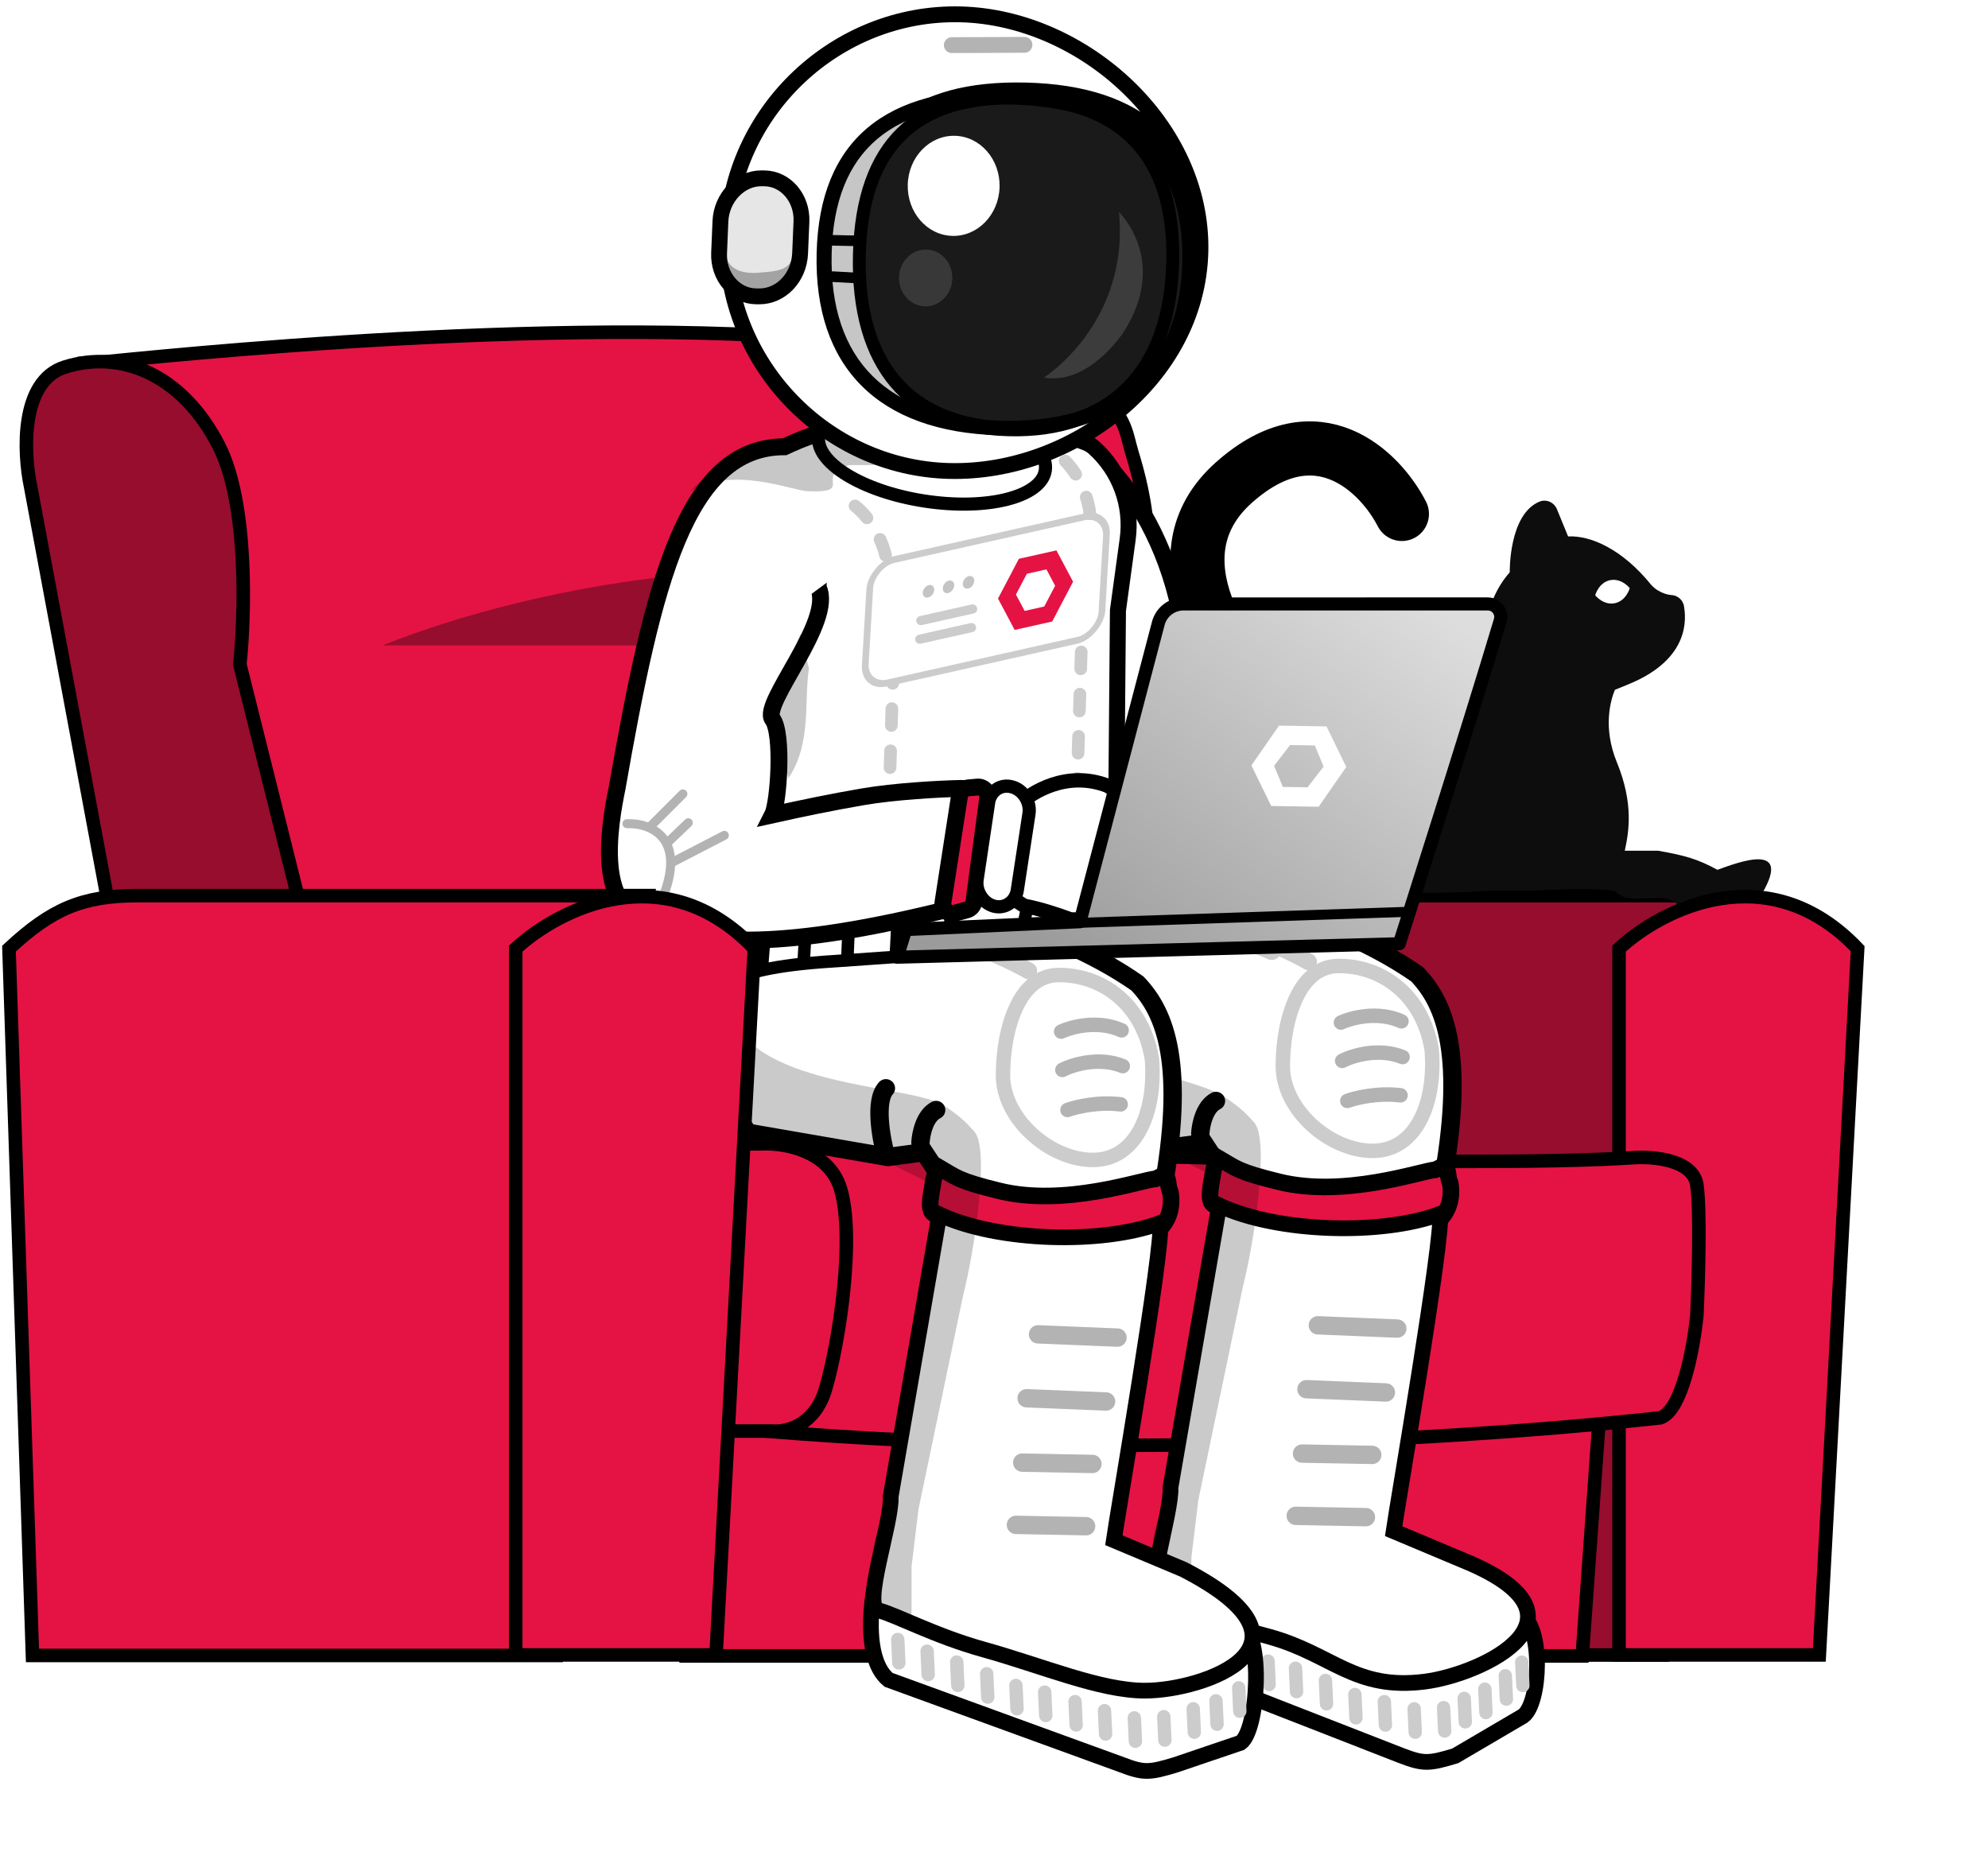 <svg xmlns="http://www.w3.org/2000/svg" width="265" height="250" viewBox="0.0 0.0 271.0 255.0" fill="none">
<path d="M169.143 121.768C161.575 121.767 157.38 123.641 151.624 128.995L155.238 225.286H226.725L238.773 121.766L169.143 121.768Z" fill="#970D2D" stroke="black" stroke-width="1.846" />
<path fill-rule="evenodd" clip-rule="evenodd" d="M150.984 75.047C149.228 75.767 147.031 77.256 145.697 79.875C144.364 82.494 144.087 86.155 145.899 90.575C148.291 96.41 153.419 99.085 158.131 99.983C161.366 100.599 156.907 112.755 159.232 112.337C157.685 117.486 158.132 117.127 159.594 120.693C159.646 120.819 163.415 121.105 165.579 120.626C169.911 121.642 175.714 121.105 175.714 121.105L183.431 121.079C184.974 120.297 189.243 122.067 203.108 121.079L209.104 121.079C209.104 121.079 216.232 120.626 220.137 121.105C221.759 123.172 226.198 121.441 227.801 122.401C229.979 123.706 235.712 127.566 237.937 126.654L238.296 125.575C238.623 124.48 238.964 123.457 239.774 122.178C244.924 114.054 236.722 117.321 234.117 118.245C231.424 116.785 229.766 116.305 226.053 115.647L221.486 115.647C222.018 113.161 222.751 109.302 220.399 103.565C218.437 98.779 219.592 95.037 220.137 93.714L222.018 92.943C230.596 89.426 229.772 83.746 229.571 82.362C229.443 81.477 228.695 80.811 227.801 80.786C227.787 80.786 226.259 80.685 225.098 79.412C221.135 74.503 216.813 72.646 213.758 72.797L212.232 69.074C211.854 68.152 210.791 67.674 209.868 68.052C205.647 69.783 205.805 77.684 205.805 77.684C200.624 83.614 204.464 89.465 192.918 94.854C192.394 95.107 191.846 95.356 191.245 95.603C189.112 96.477 186.359 96.78 183.445 97.101L183.431 97.102C179.869 97.494 175.834 97.938 171.945 99.532C166.634 101.71 163.26 104.734 161.193 108.04C160.974 108.05 160.758 108.099 160.556 108.185C159.469 108.631 162.747 97.112 158.817 96.364C154.888 95.615 151.164 93.702 149.309 89.177C147.8 85.498 148.152 83.176 148.981 81.547C149.811 79.918 151.312 78.895 152.382 78.457C154.058 77.77 155.192 78.011 156.04 78.365C156.887 78.72 157.273 79.143 157.273 79.143C157.434 79.331 157.632 79.484 157.855 79.593C158.077 79.703 158.319 79.766 158.566 79.78C158.814 79.793 159.061 79.757 159.294 79.673C159.527 79.589 159.741 79.459 159.922 79.29C160.104 79.121 160.249 78.918 160.351 78.692C160.452 78.466 160.506 78.221 160.511 77.974C160.515 77.726 160.47 77.48 160.377 77.25C160.284 77.021 160.146 76.812 159.971 76.637C159.971 76.637 159.018 75.617 157.462 74.966C155.906 74.315 153.57 73.987 150.984 75.047Z" fill="#0D0D0D" />
<path fill-rule="evenodd" clip-rule="evenodd" d="M219.481 78.763C218.697 78.926 218.193 79.439 217.882 79.913C217.571 80.386 217.454 80.82 217.454 80.82C217.454 80.82 218.563 82.228 220.132 81.902C221.7 81.576 222.164 79.844 222.164 79.844C222.164 79.844 221.051 78.437 219.481 78.763Z" fill="#0D0D0D" />
<path d="M217.882 79.913C218.193 79.439 218.697 78.926 219.481 78.763C221.051 78.437 222.164 79.844 222.164 79.844C222.164 79.844 221.7 81.576 220.132 81.902C218.563 82.228 217.454 80.82 217.454 80.82C217.454 80.82 217.571 80.386 217.882 79.913Z" fill="white" />
<path d="M174.288 96.178C167.529 90.138 156.852 75.532 168.224 65.432C179.596 55.331 188.214 64.089 191.101 69.731" stroke="black" stroke-width="7.384" stroke-linecap="round" />
<path d="M253.231 128.996C241.022 116.145 226.457 123.642 220.7 128.996L220.7 225.275H248.01L253.231 128.996Z" fill="#E51344" stroke="black" stroke-width="1.846" />
<path d="M215.685 225.408L217.954 193.715L93.538 178.589V225.408H215.685Z" fill="#E51344" stroke="black" stroke-width="1.846" />
<path d="M112.098 45.89C69.891 42.552 13.378 49.229 11.709 49.229L39.37 161.779L171.949 164.64C165.464 156.628 156.529 110.591 152.873 88.573C158.835 77.843 155.973 66.874 154.304 61.39C152.635 55.905 154.304 49.229 112.098 45.89Z" fill="#E51344" stroke="black" stroke-width="1.846" />
<path d="M4.177 66.036L15.083 124.531L41.993 127.441L32.694 90.242C33.409 83.566 33.838 68.257 29.832 60.436C24.825 50.659 16.479 47.321 8.848 49.705C2.744 51.613 3.191 61.387 4.177 66.036Z" fill="#970D2D" stroke="black" stroke-width="1.846" />
<path d="M222.607 157.493C199.467 158.986 136.338 156.812 104.304 155.568V194.755C155.559 198.985 204.775 195.333 226.339 192.949C229.325 191.954 230.9 183.204 231.315 178.953C231.522 174.495 231.813 164.709 231.315 161.226C230.817 157.742 225.302 157.286 222.607 157.493Z" fill="#E51344" stroke="black" stroke-width="1.846" />
<path d="M52.15 87.656C71.074 80.006 116.22 69.296 145.416 87.656H52.15Z" fill="#970D2D" />
<path d="M105.334 194.753H94.439L96.47 155.604H103.672C106.626 155.419 112.942 156.379 114.567 161.698C116.598 168.346 114.382 182.749 112.535 189.028C111.058 194.051 107.119 194.937 105.334 194.753Z" fill="#E51344" stroke="black" stroke-width="1.846" />
<path d="M138.814 145.153C133.688 139.765 136.678 125.274 138.814 118.703C147.094 117.125 153.436 118.045 155.571 118.703C172.92 122.645 184.486 126.424 193.194 132.503C197.137 136.61 199.786 143.753 196.549 161.347L194.438 174.296L173.315 169.468L164.114 155.504L159.186 156.161L138.814 145.153Z" fill="white" stroke="black" stroke-width="2.504" stroke-linecap="round" />
<path d="M174.388 160.788C168.731 159.4 168.584 158.989 165.987 157.474L165.688 158.244C165.688 158.244 165.424 158.999 165.313 159.785C165.139 161.013 165.271 159.846 165.032 161.534C164.841 162.885 164.915 163.798 165.688 164.011C178.671 169.68 185.112 167.657 192.111 167.393C194.053 167.292 194.867 167.532 194.662 167.085C197.222 165.789 198.101 163.445 197.7 160.983C197.154 159.71 197.678 159.003 196.657 158.65L195.69 159.131C193.656 159.314 183.272 162.968 174.388 160.788Z" fill="#E51344" />
<path d="M192.111 167.393C194.053 167.292 194.867 167.532 194.662 167.085C197.222 165.789 198.101 163.445 197.7 160.983C197.154 159.71 197.678 159.003 196.657 158.65L195.69 159.131C193.656 159.314 183.272 162.968 174.388 160.788C168.731 159.4 168.584 158.989 165.987 157.474L165.688 158.244C165.688 158.244 165.424 158.999 165.313 159.785C165.139 161.013 165.271 159.846 165.032 161.534C164.841 162.885 164.915 163.798 165.688 164.011C178.671 169.68 185.112 167.657 192.111 167.393ZM192.111 167.393C190.169 167.495 191.564 167.473 192.111 167.393Z" stroke="black" stroke-width="2.26" />
<path d="M182.795 139.07C184.215 138.408 187.852 137.449 191.044 138.902" stroke="#B3B3B3" stroke-width="1.971" stroke-linecap="round" />
<path d="M182.963 144.293C184.353 143.571 187.946 142.457 191.197 143.772" stroke="#B3B3B3" stroke-width="1.971" stroke-linecap="round" />
<path d="M183.664 149.751C184.801 149.333 187.842 148.596 190.912 148.988" stroke="#B3B3B3" stroke-width="1.971" stroke-linecap="round" />
<path d="M195.172 142.808C195.482 146.763 194.823 150.248 193.409 152.707C192.01 155.138 189.888 156.561 187.118 156.561C184.238 156.561 181.159 155.191 178.789 153.009C176.419 150.826 174.873 147.941 174.873 145.021C174.873 141.844 175.43 138.34 176.709 135.67C177.981 133.013 179.862 131.353 182.515 131.353C188.377 131.353 193.923 135.264 195.172 142.808Z" stroke="#CCCCCC" stroke-width="1.971" />
<path d="M158.907 155.996C158.25 153.641 157.33 148.504 158.907 146.796" stroke="black" stroke-width="2.504" stroke-linecap="round" />
<path d="M163.622 154.19C163.677 153.04 164.181 150.543 165.758 149.754" stroke="black" stroke-width="2.504" stroke-linecap="round" />
<path d="M147.521 149.753C145.987 147.946 142.855 143.773 142.592 141.539" stroke="black" stroke-width="2.504" stroke-linecap="round" />
<path d="M178.372 130.783C174.046 128.264 162.896 123.883 152.25 121.911" stroke="#CCCCCC" stroke-width="2.3" stroke-linecap="round" stroke-dasharray="5.01 5.01" />
<path d="M159.69 226.773C155.693 223.505 157.323 213.741 157.951 212.511C173.397 215.195 204.094 218.188 207.263 219.757C210.432 221.325 210.008 231.921 207.613 233.61L198.371 239.035C194.814 240.104 194.089 240.173 191.038 239.005L159.69 226.773Z" fill="white" stroke="black" stroke-width="2.14" />
<path d="M159.559 202.449L166.2 163.998C174.22 167.735 188.395 168.098 196.302 165.152C196.804 168.202 190.492 204.799 189.974 208.402L199.457 212.387C218.42 220.109 202.128 227.912 194.218 228.915C184.644 230.128 181.653 225.196 173.113 222.814C166.375 220.934 160.481 219.669 157.767 218.925C155.596 218.33 159.763 205.937 159.559 202.449Z" fill="white" stroke="black" stroke-width="2.14" />
<path d="M192.921 235.813L192.773 232.624" stroke="#CCCCCC" stroke-width="1.822" stroke-miterlimit="10" stroke-linecap="round" stroke-linejoin="round" />
<path d="M196.935 235.65L196.787 232.462" stroke="#CCCCCC" stroke-width="1.822" stroke-miterlimit="10" stroke-linecap="round" stroke-linejoin="round" />
<path d="M202.559 233.132L202.411 229.944" stroke="#CCCCCC" stroke-width="1.822" stroke-miterlimit="10" stroke-linecap="round" stroke-linejoin="round" />
<path d="M199.745 234.391L199.598 231.202" stroke="#CCCCCC" stroke-width="1.822" stroke-miterlimit="10" stroke-linecap="round" stroke-linejoin="round" />
<path d="M205.347 231.301L205.199 228.113" stroke="#CCCCCC" stroke-width="1.822" stroke-miterlimit="10" stroke-linecap="round" stroke-linejoin="round" />
<path d="M207.591 229.452L207.443 226.264" stroke="#CCCCCC" stroke-width="1.822" stroke-miterlimit="10" stroke-linecap="round" stroke-linejoin="round" />
<path d="M184.842 233.86L184.694 230.671" stroke="#CCCCCC" stroke-width="1.822" stroke-miterlimit="10" stroke-linecap="round" stroke-linejoin="round" />
<path d="M188.856 234.831L188.708 231.642" stroke="#CCCCCC" stroke-width="1.822" stroke-miterlimit="10" stroke-linecap="round" stroke-linejoin="round" />
<path d="M176.746 230.277L176.599 227.089" stroke="#CCCCCC" stroke-width="1.822" stroke-miterlimit="10" stroke-linecap="round" stroke-linejoin="round" />
<path d="M168.71 228.201L168.562 225.013" stroke="#CCCCCC" stroke-width="1.822" stroke-miterlimit="10" stroke-linecap="round" stroke-linejoin="round" />
<path d="M160.673 225.664L160.525 222.475" stroke="#CCCCCC" stroke-width="1.822" stroke-miterlimit="10" stroke-linecap="round" stroke-linejoin="round" />
<path d="M164.957 227.208L164.81 224.019" stroke="#CCCCCC" stroke-width="1.822" stroke-miterlimit="10" stroke-linecap="round" stroke-linejoin="round" />
<path d="M173.005 229.303L172.857 226.114" stroke="#CCCCCC" stroke-width="1.822" stroke-miterlimit="10" stroke-linecap="round" stroke-linejoin="round" />
<path d="M180.828 231.94L180.681 228.751" stroke="#CCCCCC" stroke-width="1.822" stroke-miterlimit="10" stroke-linecap="round" stroke-linejoin="round" />
<path d="M187.059 198.007L177.492 197.826" stroke="#B3B3B3" stroke-width="2.504" stroke-linecap="round" />
<path d="M186.199 206.495L176.632 206.314" stroke="#B3B3B3" stroke-width="2.504" stroke-linecap="round" />
<path d="M188.922 189.495L178.093 189.051" stroke="#B3B3B3" stroke-width="2.504" stroke-linecap="round" />
<path d="M190.476 180.785L179.646 180.341" stroke="#B3B3B3" stroke-width="2.504" stroke-linecap="round" />
<path d="M166.926 149.208C162.598 146.251 142.282 143.458 137.682 136.722C131.439 145.758 158.249 154.998 158.363 156.492L166.207 160.408L165.208 163.106L165.208 170.523L160.621 198.002L159.476 204.166C155.541 208.684 157.503 216.069 157.829 218.184L162.405 220.256L162.405 211.996L163.355 204.166L169.425 175.076C170.942 169.176 173.133 155.015 170.942 152.654C169.733 151.352 169.256 150.8 166.926 149.208Z" fill="black" fill-opacity="0.21" />
<path d="M102.06 154.109C96.934 148.72 98.533 126.509 100.668 119.938C108.949 118.36 115.29 119.28 117.426 119.938C134.775 123.881 146.341 127.659 155.049 133.738C158.992 137.845 161.641 144.988 158.404 162.582L156.292 175.531L135.17 170.703L125.969 156.739L121.041 157.396L102.06 154.109Z" fill="white" stroke="black" stroke-width="2.504" stroke-linecap="round" />
<path d="M136.243 162.022C130.587 160.634 130.439 160.223 127.842 158.708L127.544 159.479C127.544 159.479 127.28 160.233 127.168 161.019C126.994 162.247 127.127 161.08 126.888 162.769C126.697 164.12 126.771 165.032 127.544 165.246C140.526 170.915 146.967 168.892 153.966 168.628C155.908 168.526 156.722 168.766 156.518 168.32C159.077 167.023 159.957 164.679 159.555 162.218C159.01 160.945 159.533 160.238 158.512 159.885L157.546 160.366C155.512 160.548 145.127 164.202 136.243 162.022Z" fill="#E51344" />
<path d="M153.966 168.628C155.908 168.526 156.722 168.766 156.518 168.32C159.077 167.023 159.957 164.679 159.555 162.218C159.01 160.945 159.533 160.238 158.512 159.885L157.546 160.366C155.512 160.548 145.127 164.202 136.243 162.022C130.587 160.634 130.439 160.223 127.842 158.708L127.544 159.479C127.544 159.479 127.28 160.233 127.168 161.019C126.994 162.247 127.127 161.08 126.888 162.769C126.697 164.12 126.771 165.032 127.544 165.246C140.526 170.915 146.967 168.892 153.966 168.628ZM153.966 168.628C152.024 168.729 153.419 168.707 153.966 168.628Z" stroke="black" stroke-width="2.26" />
<path d="M144.651 140.304C146.071 139.642 149.708 138.683 152.9 140.136" stroke="#B3B3B3" stroke-width="1.971" stroke-linecap="round" />
<path d="M144.819 145.527C146.209 144.805 149.802 143.691 153.053 145.006" stroke="#B3B3B3" stroke-width="1.971" stroke-linecap="round" />
<path d="M145.52 150.986C146.656 150.568 149.698 149.831 152.768 150.223" stroke="#B3B3B3" stroke-width="1.971" stroke-linecap="round" />
<path d="M157.027 144.042C157.338 147.998 156.679 151.482 155.264 153.941C153.865 156.373 151.743 157.796 148.974 157.796C146.093 157.796 143.015 156.426 140.644 154.243C138.275 152.061 136.729 149.175 136.729 146.255C136.729 143.078 137.286 139.574 138.564 136.904C139.836 134.248 141.718 132.587 144.371 132.587C150.232 132.587 155.779 136.498 157.027 144.042Z" stroke="#CCCCCC" stroke-width="1.971" />
<path d="M120.762 157.23C120.105 154.875 119.185 149.738 120.762 148.03" stroke="black" stroke-width="2.504" stroke-linecap="round" />
<path d="M125.477 155.424C125.531 154.274 126.035 151.777 127.612 150.988" stroke="black" stroke-width="2.504" stroke-linecap="round" />
<path d="M140.227 132.017C135.9 129.498 124.751 125.117 114.104 123.146" stroke="#CCCCCC" stroke-width="2.3" stroke-linecap="round" stroke-dasharray="5.01 5.01" />
<path d="M121.126 228.672C117.13 225.403 119.18 214.973 119.807 213.744C135.253 216.427 165.951 219.421 169.12 220.989C172.289 222.558 171.515 235.561 169.12 237.25L160.228 240.267C156.671 241.337 155.945 241.406 152.895 240.237L121.126 228.672Z" fill="white" stroke="black" stroke-width="2.14" />
<path d="M121.416 203.681L128.056 165.23C136.076 168.968 150.252 169.331 158.158 166.384C158.661 169.434 152.348 206.032 151.831 209.635L161.314 213.619C181.579 224.046 164.054 230.147 156.075 230.147C149.992 230.148 142.154 226.788 134.118 224.546C127.38 222.667 122.427 219.925 119.713 219.181C117.541 218.585 121.62 207.17 121.416 203.681Z" fill="white" stroke="black" stroke-width="2.14" />
<path d="M154.777 237.045L154.63 233.857" stroke="#CCCCCC" stroke-width="1.822" stroke-miterlimit="10" stroke-linecap="round" stroke-linejoin="round" />
<path d="M158.791 236.883L158.644 233.694" stroke="#CCCCCC" stroke-width="1.822" stroke-miterlimit="10" stroke-linecap="round" stroke-linejoin="round" />
<path d="M165.905 234.724L165.758 231.536" stroke="#CCCCCC" stroke-width="1.822" stroke-miterlimit="10" stroke-linecap="round" stroke-linejoin="round" />
<path d="M162.805 235.81L162.657 232.622" stroke="#CCCCCC" stroke-width="1.822" stroke-miterlimit="10" stroke-linecap="round" stroke-linejoin="round" />
<path d="M169.008 232.951L168.86 229.763" stroke="#CCCCCC" stroke-width="1.822" stroke-miterlimit="10" stroke-linecap="round" stroke-linejoin="round" />
<path d="M146.699 234.829L146.552 231.641" stroke="#CCCCCC" stroke-width="1.822" stroke-miterlimit="10" stroke-linecap="round" stroke-linejoin="round" />
<path d="M150.712 236.064L150.564 232.875" stroke="#CCCCCC" stroke-width="1.822" stroke-miterlimit="10" stroke-linecap="round" stroke-linejoin="round" />
<path d="M138.636 232.622L138.488 229.433" stroke="#CCCCCC" stroke-width="1.822" stroke-miterlimit="10" stroke-linecap="round" stroke-linejoin="round" />
<path d="M130.566 229.434L130.419 226.245" stroke="#CCCCCC" stroke-width="1.822" stroke-miterlimit="10" stroke-linecap="round" stroke-linejoin="round" />
<path d="M122.529 226.36L122.382 223.171" stroke="#CCCCCC" stroke-width="1.822" stroke-miterlimit="10" stroke-linecap="round" stroke-linejoin="round" />
<path d="M126.529 227.954L126.382 224.766" stroke="#CCCCCC" stroke-width="1.822" stroke-miterlimit="10" stroke-linecap="round" stroke-linejoin="round" />
<path d="M134.651 231.028L134.504 227.839" stroke="#CCCCCC" stroke-width="1.822" stroke-miterlimit="10" stroke-linecap="round" stroke-linejoin="round" />
<path d="M142.555 233.532L142.407 230.343" stroke="#CCCCCC" stroke-width="1.822" stroke-miterlimit="10" stroke-linecap="round" stroke-linejoin="round" />
<path d="M148.917 199.24L139.351 199.059" stroke="#B3B3B3" stroke-width="2.504" stroke-linecap="round" />
<path d="M148.055 207.728L138.488 207.546" stroke="#B3B3B3" stroke-width="2.504" stroke-linecap="round" />
<path d="M150.778 190.727L139.949 190.283" stroke="#B3B3B3" stroke-width="2.504" stroke-linecap="round" />
<path d="M152.332 182.017L141.503 181.573" stroke="#B3B3B3" stroke-width="2.504" stroke-linecap="round" />
<path d="M128.781 150.442C124.453 147.485 103.405 148.134 99.537 137.956C97.306 141.186 98.654 150.03 102.141 152.949C108.407 158.196 120.145 156.767 120.218 157.727L128.063 161.643L127.063 164.34L127.063 171.758L122.476 199.236L121.331 205.401C117.396 209.919 119.358 217.303 119.684 219.418L124.26 221.49L124.26 213.23L125.21 205.401L131.28 176.31C132.797 170.41 134.988 156.249 132.797 153.889C131.588 152.587 131.111 152.034 128.781 150.442Z" fill="black" fill-opacity="0.21" />
<path d="M173.362 129.246C168.269 126.924 155.378 123.289 143.315 122.278" stroke="#CCCCCC" stroke-width="2.572" stroke-linecap="round" stroke-dasharray="5.6 5.6" />
<path d="M160.788 105.522C165.6 80.01 154.066 64.725 147.698 60.271C130.703 47.518 140.075 69.825 138.092 76.776C135.011 80.821 142.522 93.842 140.545 95.582C138.695 97.21 138.654 100.562 139.136 102.337C135.28 100.595 130.992 99.798 126.759 98.915C123.414 98.217 120.237 97.503 117.908 96.852C117.034 96.608 116.01 97.652 116.092 98.555C116.443 102.469 114.63 107.728 113.533 109.89C151.256 131.288 160.754 115.894 160.788 105.522Z" fill="white" stroke="black" stroke-width="2.3" stroke-linecap="round" />
<path d="M111.145 96.454L110.404 108.168C110.387 108.437 110.536 108.69 110.781 108.804L114.988 110.779L116.785 98.283C116.828 97.981 116.658 97.689 116.374 97.578L112.04 95.884C111.626 95.722 111.173 96.01 111.145 96.454Z" fill="#E51344" />
<path d="M115.427 110.699L114.988 110.779M114.988 110.779L110.781 108.804C110.536 108.69 110.387 108.437 110.404 108.168L111.145 96.454C111.173 96.01 111.626 95.722 112.04 95.884L116.374 97.578C116.658 97.689 116.828 97.981 116.785 98.283L114.988 110.779Z" stroke="black" stroke-width="2.3" />
<path d="M158.567 108.246C155.545 107.49 149.967 108.309 151.837 117.637" stroke="#B3B3B3" stroke-width="1.229" stroke-linecap="round" />
<path d="M155.364 107.948L151.937 102.714" stroke="#B3B3B3" stroke-width="1.229" stroke-linecap="round" />
<path d="M152.722 109.782L150.413 106.413" stroke="#B3B3B3" stroke-width="1.229" stroke-linecap="round" />
<path d="M151.473 112.158L145.249 107.093" stroke="#B3B3B3" stroke-width="1.229" stroke-linecap="round" />
<path d="M123.589 59.364C121.278 59.684 105.983 60.778 104.229 62.904C99.003 69.407 101.879 87.345 101.746 99.618C101.607 112.559 100.23 122.046 100.23 122.046L150.187 117.578L150.762 109.079L152.179 108.02L152.396 82.882L153.723 73.18C154.36 68.523 152.648 63.852 149.152 60.71C148.81 60.402 148.413 60.161 147.983 59.998L146.788 59.546C142.154 57.794 137.145 57.27 132.248 58.026L123.589 59.364Z" fill="white" stroke="black" stroke-width="2.185" stroke-miterlimit="10" stroke-linecap="round" stroke-linejoin="round" />
<path d="M122.117 79.03L121.096 111.788" stroke="#CCCCCC" stroke-width="1.723" stroke-linecap="round" stroke-linejoin="round" stroke-dasharray="2.3 3.45" />
<path d="M147.747 77.058L146.726 109.816" stroke="#CCCCCC" stroke-width="1.723" stroke-linecap="round" stroke-linejoin="round" stroke-dasharray="2.3 3.45" />
<path d="M114.892 121.479L153.659 117.726C155.942 117.581 156.5 117.679 156.382 118.27L154.775 126.316C154.481 127.787 152.967 128.049 152.247 127.997L113.825 130.7C96.165 131.771 100.33 135.315 98.552 133.75L98.737 128.672L99.085 122.383L102.382 122.383C108.279 122.383 111.436 122.063 114.892 121.479Z" fill="white" stroke="black" stroke-width="1.707" />
<path d="M104.583 122.526L103.812 132.292" stroke="black" stroke-width="1.707" />
<path d="M110.08 121.651L109.537 131.127" stroke="black" stroke-width="1.707" />
<line y1="-0.853" x2="10.787" y2="-0.853" transform="matrix(-0.042 0.999 0.999 0.042 116.785 120.35)" stroke="black" stroke-width="1.707" />
<line y1="-0.853" x2="10.787" y2="-0.853" transform="matrix(-0.051 0.999 0.999 0.051 123.505 119.532)" stroke="black" stroke-width="1.707" />
<line y1="-0.853" x2="10.787" y2="-0.853" transform="matrix(-0.196 0.981 0.981 0.196 131.616 119.373)" stroke="black" stroke-width="1.707" />
<line y1="-0.853" x2="10.787" y2="-0.853" transform="matrix(-0.196 0.981 0.981 0.196 141.827 118.662)" stroke="black" stroke-width="1.707" />
<line y1="-0.853" x2="10.787" y2="-0.853" transform="matrix(-0.196 0.981 0.981 0.196 151.435 117.832)" stroke="black" stroke-width="1.707" />
<path d="M84.114 107.14C89.043 79.046 93.478 60.576 106.95 60.576C126.191 51.563 111.029 72.587 111.55 79.797C113.74 84.386 103.727 95.598 105.307 97.705C106.786 99.677 106.141 109.116 105.307 110.754C109.437 109.837 113.368 109.024 117.629 108.29C121.931 107.548 128.088 107.208 131.075 107.149C131.563 107.14 131.98 107.495 132.008 107.982C132.311 113.242 128.716 120.824 129.458 123.569C107.491 129.061 95.311 128.828 89.043 125.212C80.993 124.31 83.068 112.231 84.114 107.14Z" fill="white" stroke="black" stroke-width="2.3" stroke-linecap="round" />
<path d="M85.47 111.957C88.583 111.834 93.875 113.776 90.139 122.526" stroke="#B3B3B3" stroke-width="1.229" stroke-linecap="round" />
<path d="M88.665 112.321L93.089 107.897" stroke="#B3B3B3" stroke-width="1.229" stroke-linecap="round" />
<path d="M90.877 114.656L93.826 111.829" stroke="#B3B3B3" stroke-width="1.229" stroke-linecap="round" />
<path d="M91.614 117.236L98.742 113.549" stroke="#B3B3B3" stroke-width="1.229" stroke-linecap="round" />
<path d="M120.187 60.745C114.772 61.04 107.75 61.237 103.499 63.819L107.75 82.754L116.251 76.483H126.485C126.642 71.114 125.603 60.45 120.187 60.745Z" fill="white" />
<rect x="-0.487" y="0.572" width="33.048" height="16.867" rx="3.21" transform="matrix(-0.976 0.219 -0.059 0.998 150.574 68.952)" fill="white" stroke="#CCCCCC" stroke-width="0.941" />
<path d="M132.584 82.689L125.528 84.27" stroke="#CCCCCC" stroke-width="1.251" stroke-miterlimit="10" stroke-linecap="round" stroke-linejoin="round" />
<path d="M132.435 85.227L125.379 86.809" stroke="#CCCCCC" stroke-width="1.251" stroke-miterlimit="10" stroke-linecap="round" stroke-linejoin="round" />
<path fill-rule="evenodd" clip-rule="evenodd" d="M138.316 85.543L136.045 81.268L138.892 75.847L144.009 74.7L146.28 78.975L143.433 84.396L138.316 85.543ZM139.977 77.889L138.492 80.719L139.677 82.951L142.348 82.352L143.834 79.522L142.648 77.291L139.977 77.889Z" fill="#E51344" />
<ellipse cx="0.8" cy="0.848" rx="0.8" ry="0.848" transform="matrix(-0.976 0.219 -0.059 0.998 132.859 78.033)" fill="#C4C4C4" />
<ellipse cx="0.8" cy="0.848" rx="0.8" ry="0.848" transform="matrix(-0.976 0.219 -0.059 0.998 130.129 78.646)" fill="#C4C4C4" />
<ellipse cx="0.8" cy="0.848" rx="0.8" ry="0.848" transform="matrix(-0.976 0.219 -0.059 0.998 127.398 79.257)" fill="#C4C4C4" />
<path d="M126.043 67.976C117.516 66.669 111.054 62.684 111.611 59.076C112.168 55.469 119.532 53.604 128.06 54.912C136.587 56.219 143.049 60.204 142.492 63.812C141.935 67.419 134.571 69.284 126.043 67.976Z" fill="white" stroke="black" stroke-width="1.788" stroke-miterlimit="10" />
<path fill-rule="evenodd" clip-rule="evenodd" d="M163.637 34.007C163.21 51.196 146.206 64.293 129.392 63.875C112.578 63.457 98.688 49.143 99.115 31.953C99.542 14.764 114.126 1.209 130.939 1.627C147.753 2.045 164.065 16.817 163.637 34.007ZM116.309 32.655C115.949 47.144 123.906 55.361 138.805 55.731C153.96 56.108 162.834 48.117 163.189 33.82C163.535 19.908 155.433 12.393 139.892 12.007C124.35 11.62 116.665 18.358 116.309 32.655Z" fill="white" />
<path d="M129.365 64.954C146.644 65.384 164.271 51.943 164.716 34.033L162.558 33.98C162.149 50.449 145.769 63.202 129.419 62.796L129.365 64.954ZM98.036 31.927C97.594 49.716 111.96 64.522 129.365 64.954L129.419 62.796C113.197 62.393 99.781 48.569 100.194 31.98L98.036 31.927ZM130.966 0.548C113.563 0.115 98.478 14.135 98.036 31.927L100.194 31.98C100.606 15.393 114.688 2.303 130.913 2.706L130.966 0.548ZM164.716 34.033C164.939 25.081 160.803 16.812 154.502 10.75C148.204 4.69 139.672 0.764 130.966 0.548L130.913 2.706C139.021 2.908 147.052 6.577 153.005 12.306C158.957 18.031 162.763 25.743 162.558 33.98L164.716 34.033ZM138.832 54.652C131.568 54.471 126.16 52.384 122.609 48.735C119.06 45.089 117.213 39.727 117.388 32.681L115.23 32.628C115.045 40.072 116.996 46.063 121.061 50.24C125.123 54.414 131.142 56.62 138.778 56.81L138.832 54.652ZM162.11 33.793C161.938 40.72 159.712 45.981 155.826 49.475C151.931 52.977 146.222 54.836 138.832 54.652L138.778 56.81C146.543 57.003 152.849 55.054 157.269 51.081C161.697 47.099 164.085 41.216 164.269 33.847L162.11 33.793ZM139.865 13.086C147.484 13.275 153.098 15.209 156.761 18.63C160.403 22.031 162.278 27.055 162.11 33.793L164.269 33.847C164.447 26.672 162.444 20.983 158.235 17.052C154.048 13.141 147.84 11.125 139.918 10.928L139.865 13.086ZM117.388 32.681C117.562 25.714 119.513 20.793 123.117 17.637C126.739 14.464 132.231 12.896 139.865 13.086L139.918 10.928C132.011 10.731 125.889 12.339 121.695 16.012C117.482 19.702 115.412 25.299 115.23 32.628L117.388 32.681Z" fill="black" />
<path d="M129.751 5.82L139.651 5.783" stroke="#B3B3B3" stroke-width="2.159" stroke-miterlimit="10" stroke-linecap="round" stroke-linejoin="round" />
<path d="M116.368 19.47L125.093 14.158L127.615 13.056C126.386 14.19 123.924 16.573 123.913 17.038C123.901 17.504 120.856 21.037 119.336 22.745L117.136 33.167L117.962 44.537L121.412 50.734L129.01 57.325L121.318 54.515L115.112 47.667L112.267 39.448C112.337 36.637 112.424 30.896 112.214 30.425C112.004 29.955 114.896 22.926 116.368 19.47Z" fill="#C6C6C6" />
<g filter="url(#filter0_b_2903_38714)">
<path d="M138.764 58.139C124.391 57.782 116.729 49.298 117.102 34.313C117.469 19.526 124.896 12.545 139.888 12.918C154.881 13.29 162.685 21.048 162.327 35.437C161.959 50.223 153.385 58.503 138.764 58.139Z" fill="#1A1A1A" />
</g>
<path opacity="0.45" d="M142.316 51.137C142.316 51.137 153.985 43.741 152.536 28.583C152.536 28.583 159.575 35.3 152.936 45.298C152.907 45.231 148.331 52.212 142.316 51.137Z" fill="#666666" />
<path opacity="0.6" d="M126.034 41.428C128.038 41.51 129.732 39.845 129.817 37.708C129.903 35.571 128.346 33.771 126.342 33.689C124.337 33.606 122.643 35.272 122.558 37.409C122.473 39.546 124.029 41.345 126.034 41.428Z" fill="#4D4D4D" />
<path d="M112.612 32.412L117.923 32.525" stroke="black" stroke-width="1.445" stroke-miterlimit="10" />
<path d="M112.711 37.346L117.439 37.601" stroke="black" stroke-width="1.445" stroke-miterlimit="10" />
<path d="M138.674 13.918C152.482 14.261 159.329 21.464 158.983 35.389C158.625 49.777 151.057 57.485 137.6 57.15C124.435 56.823 117.663 48.958 118.026 34.371C118.377 20.247 125.158 13.582 138.674 13.918ZM138.724 11.929C124.506 11.575 116.656 18.811 116.271 34.327C115.885 49.843 123.332 58.786 137.55 59.139C151.768 59.493 160.352 50.948 160.738 35.432C161.124 19.916 153 12.284 138.724 11.929Z" fill="black" />
<path d="M137.381 13.881C153.497 14.281 161.517 21.499 161.172 35.396C160.815 49.755 152.015 57.416 136.309 57.026C120.944 56.644 113.008 48.766 113.37 34.208C113.721 20.113 121.606 13.489 137.381 13.881ZM137.43 11.895C120.836 11.483 111.706 18.672 111.322 34.157C110.937 49.641 119.665 58.599 136.259 59.011C152.853 59.423 162.835 50.931 163.22 35.447C163.605 19.962 154.093 12.309 137.43 11.895Z" fill="black" />
<path d="M129.831 31.828C133.288 31.913 136.166 28.928 136.26 25.16C136.353 21.392 133.627 18.268 130.17 18.182C126.713 18.096 123.835 21.081 123.742 24.849C123.648 28.617 126.374 31.742 129.831 31.828Z" fill="white" />
<path d="M103.494 40.072L103.102 40.07C100.186 40.056 97.888 37.384 98.024 34.166L98.207 29.834C98.343 26.616 100.866 23.966 103.781 23.98L104.174 23.982C107.089 23.996 109.387 26.669 109.251 29.887L109.068 34.219C108.93 37.499 106.465 40.086 103.494 40.072Z" fill="#E6E6E6" stroke="black" stroke-width="2.159" stroke-miterlimit="10" />
<path opacity="0.29" d="M108.333 32.181L107.844 37.904C107.844 37.904 95.995 43.574 98.937 32.409C98.957 32.33 97.483 37.582 103.939 36.795C108.149 36.543 108.054 35.452 108.333 32.181Z" fill="black" />
<path d="M115.82 63.069L122.538 63.069L112.676 59.562L103.499 61.19C98.276 62.82 95.053 65.496 94.094 66.63C99.929 63.153 107.9 66.537 110.07 66.63C116.763 66.914 110.705 64.523 115.82 63.069Z" fill="black" fill-opacity="0.22" />
<path d="M110.276 90.805L109.126 86.04L107.728 89.837L105.512 98.855L107.483 105.755C110.676 100.939 109.556 95.451 110.276 90.805Z" fill="black" fill-opacity="0.22" />
<path d="M134.643 108.449L132.759 122.613C132.689 123.137 132.312 123.569 131.802 123.708L130.19 124.147C129.271 124.397 128.4 123.618 128.546 122.678L130.794 108.187C130.887 107.59 131.374 107.133 131.975 107.079L133.222 106.967C134.061 106.891 134.754 107.614 134.643 108.449Z" fill="#E51344" stroke="black" stroke-width="2.3" />
<path d="M138.634 109.636L136.84 113.661C136.76 113.839 136.594 113.999 136.531 114.184C136.257 114.988 136.32 117.705 136.466 120.246C136.502 120.875 139.139 123.063 139.758 123.179C141.737 123.552 144.233 124.37 145.856 124.978C145.911 124.998 145.968 125.01 146.026 125.012C149.503 125.159 150.369 123.556 150.379 122.346C150.382 122.011 150.598 121.685 150.93 121.641L151.278 121.595C153.542 121.52 154.407 120.507 154.626 119.823C154.679 119.657 154.774 119.495 154.919 119.398C161.073 115.239 154.979 109.325 151.07 106.831C151.04 106.811 151.009 106.796 150.975 106.783C145.466 104.652 140.578 107.644 138.744 109.475C138.697 109.521 138.661 109.575 138.634 109.636Z" fill="white" stroke="black" stroke-width="1.961" />
<path d="M134.768 109.054L133.198 119.564C132.957 121.143 133.995 122.803 135.486 123.2C136.977 123.597 138.432 122.618 138.673 121.039L140.27 110.585C140.511 109.006 139.473 107.346 137.982 106.949C136.465 106.496 135.009 107.475 134.768 109.054Z" fill="white" stroke="black" stroke-width="1.801" stroke-miterlimit="10" />
<path d="M120.718 75.373C120.416 73.96 119.131 70.61 116.407 68.516" stroke="#CCCCCC" stroke-width="1.723" stroke-linecap="round" stroke-linejoin="round" stroke-dasharray="2.3 3.45" />
<path d="M148.571 69.682C148.432 68.244 147.537 64.769 145.071 62.378" stroke="#CCCCCC" stroke-width="1.723" stroke-linecap="round" stroke-linejoin="round" stroke-dasharray="2.3 3.45" />
<path d="M202.8 82L161.339 82.003C159.72 82.003 158.305 83.095 157.894 84.661L147.226 125.323L123.47 126.394L122.295 130.161L190.751 128.322C190.751 128.322 200.226 98.606 204.506 84.269C204.846 83.131 203.988 82 202.8 82Z" fill="url(#paint0_linear_2903_38714)" stroke="black" stroke-width="1.781" stroke-linecap="round" stroke-linejoin="round" />
<g filter="url(#filter1_d_2903_38714)">
<path fill-rule="evenodd" clip-rule="evenodd" d="M173.288 109.544L170.589 104.013L174.357 98.589L180.824 98.694L183.522 104.225L179.754 109.649L173.288 109.544ZM175.86 101.236L173.68 104.064L174.876 106.947L178.251 107.002L180.431 104.174L179.235 101.291L175.86 101.236Z" fill="white" />
</g>
<path d="M146.915 125.482L191.864 123.976" stroke="black" stroke-width="1.364" stroke-linecap="round" stroke-linejoin="round" />
<path d="M18.743 121.768C11.175 121.767 6.98 123.641 1.224 128.995L4.426 225.347H75.912L88.373 121.766L18.743 121.768Z" fill="#E51344" stroke="black" stroke-width="1.846" />
<path d="M102.83 128.996C90.621 116.145 76.056 123.642 70.3 128.996L70.3 225.275H97.609L102.83 128.996Z" fill="#E51344" stroke="black" stroke-width="1.846" />
<defs>
<filter id="filter0_b_2903_38714" x="89.193" y="-14.992" width="101.042" height="101.039" filterUnits="userSpaceOnUse" color-interpolation-filters="sRGB">
<feFlood flood-opacity="0" result="BackgroundImageFix" />
<feGaussianBlur in="BackgroundImageFix" stdDeviation="13.948" />
<feComposite in2="SourceAlpha" operator="in" result="effect1_backgroundBlur_2903_38714" />
<feBlend mode="normal" in="SourceGraphic" in2="effect1_backgroundBlur_2903_38714" result="shape" />
</filter>
<filter id="filter1_d_2903_38714" x="161.88" y="89.88" width="30.351" height="28.477" filterUnits="userSpaceOnUse" color-interpolation-filters="sRGB">
<feFlood flood-opacity="0" result="BackgroundImageFix" />
<feColorMatrix in="SourceAlpha" type="matrix" values="0 0 0 0 0 0 0 0 0 0 0 0 0 0 0 0 0 0 127 0" result="hardAlpha" />
<feOffset />
<feGaussianBlur stdDeviation="4.354" />
<feColorMatrix type="matrix" values="0 0 0 0 1 0 0 0 0 1 0 0 0 0 1 0 0 0 0.62 0" />
<feBlend mode="normal" in2="BackgroundImageFix" result="effect1_dropShadow_2903_38714" />
<feBlend mode="normal" in="SourceGraphic" in2="effect1_dropShadow_2903_38714" result="shape" />
</filter>
<linearGradient id="paint0_linear_2903_38714" x1="157.84" y1="140.697" x2="199.717" y2="85.485" gradientUnits="userSpaceOnUse">
<stop stop-color="#9B9B9B" />
<stop offset="1" stop-color="#DDDDDD" />
</linearGradient>
</defs>
</svg>